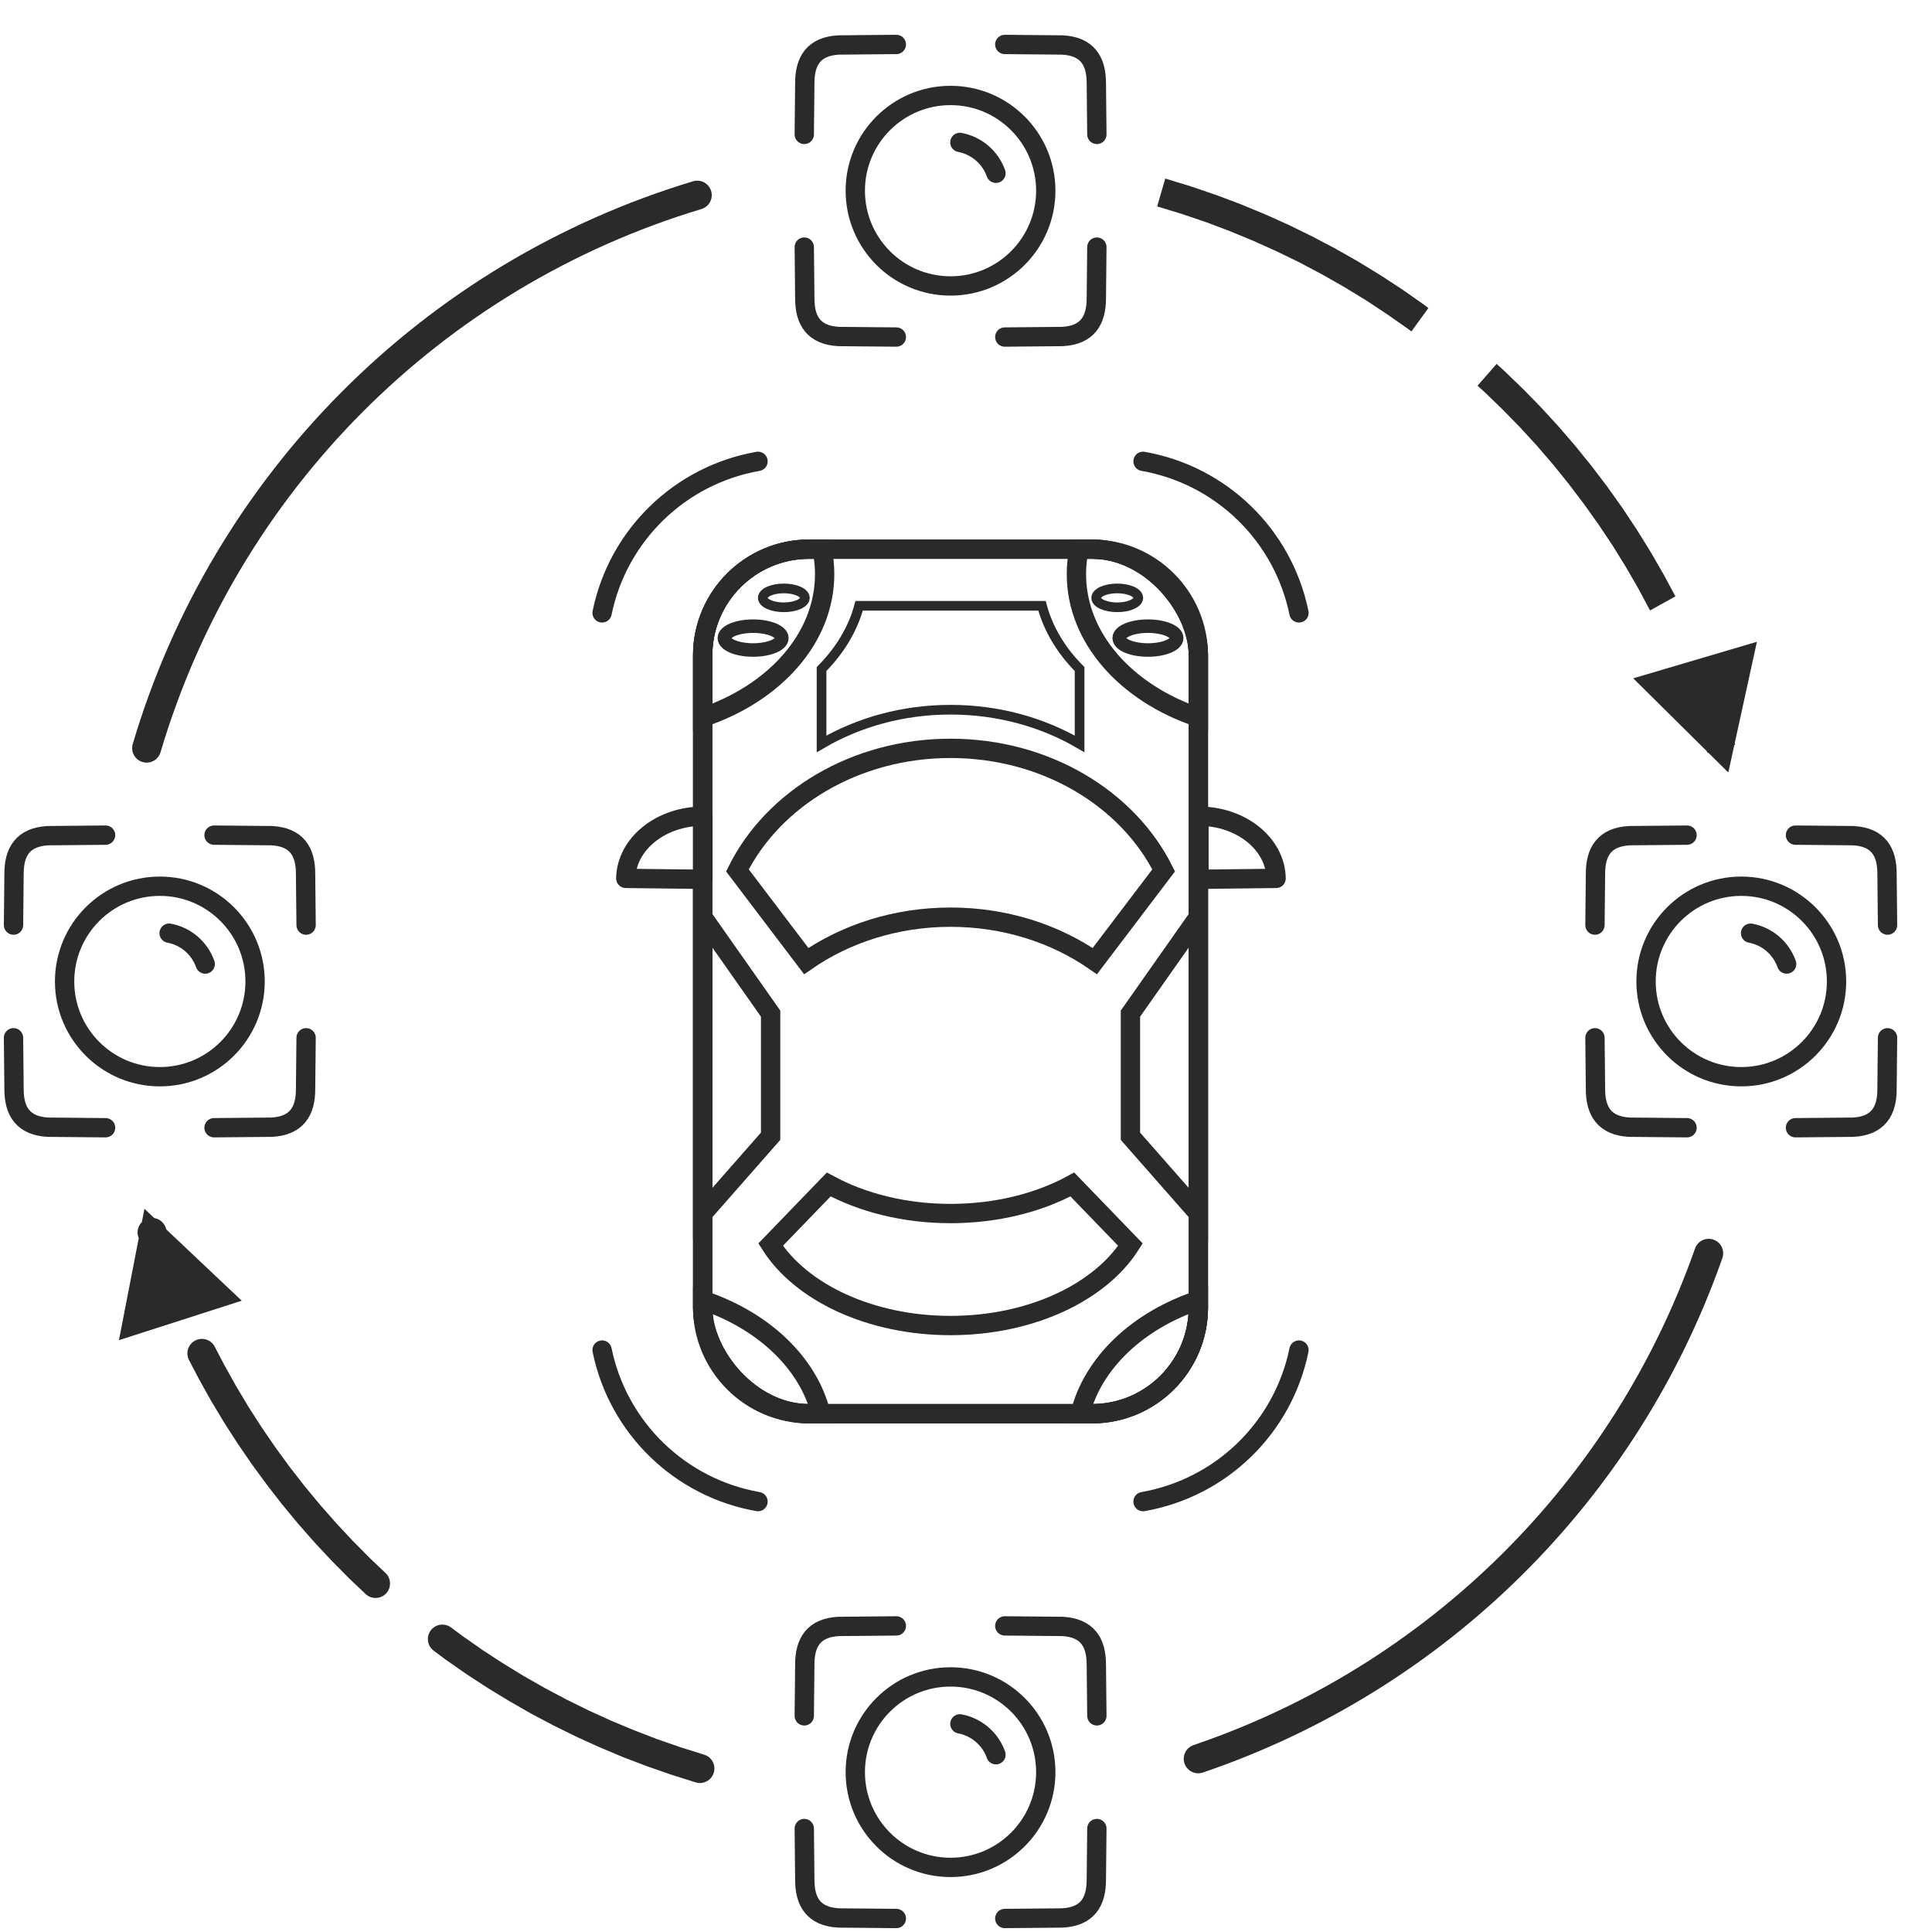 <?xml version="1.0" encoding="UTF-8"?>
<!DOCTYPE svg PUBLIC "-//W3C//DTD SVG 1.1//EN" "http://www.w3.org/Graphics/SVG/1.1/DTD/svg11.dtd">
<!-- Creator: CorelDRAW 2020 (64-Bit) -->
<svg xmlns="http://www.w3.org/2000/svg" xml:space="preserve" width="256px" height="256px" version="1.1" style="shape-rendering:geometricPrecision; text-rendering:geometricPrecision; image-rendering:optimizeQuality; fill-rule:evenodd; clip-rule:evenodd"
viewBox="0 0 256 256"
 xmlns:xlink="http://www.w3.org/1999/xlink"
 xmlns:xodm="http://www.corel.com/coreldraw/odm/2003">
 <defs>
  <style type="text/css">
   <![CDATA[
    .str4 {stroke:#2B2A29;stroke-width:1.79;stroke-miterlimit:22.926}
    .str0 {stroke:#2B2A29;stroke-width:2.56;stroke-miterlimit:22.926}
    .str3 {stroke:#2B2A29;stroke-width:1.28;stroke-miterlimit:22.926}
    .str2 {stroke:#2B2A29;stroke-width:3.84;stroke-linecap:round;stroke-linejoin:round;stroke-miterlimit:22.926}
    .str1 {stroke:#2B2A29;stroke-width:2.56;stroke-linecap:round;stroke-linejoin:round;stroke-miterlimit:22.926}
    .fil0 {fill:none}
    .fil1 {fill:#2B2A29;fill-rule:nonzero}
   ]]>
  </style>
 </defs>
 <g id="Слой_x0020_1">
  <g id="_2587308972192">
   <circle class="fil0 str0" cx="21.18" cy="130.05" r="12.62"/>
   <path class="fil0 str1" d="M22.41 123.65c2.21,0.41 4.03,1.97 4.78,4.09"/>
   <path class="fil0 str1" d="M1.79 122.58c0.03,-2.26 0.05,-4.53 0.07,-6.79 -0.01,-2.94 1.19,-4.89 4.51,-5.06l7.62 -0.07"/>
   <path class="fil0 str1" d="M40.56 122.58c-0.02,-2.26 -0.05,-4.53 -0.07,-6.79 0.01,-2.94 -1.18,-4.89 -4.5,-5.06l-7.63 -0.07"/>
   <path class="fil0 str1" d="M40.56 137.51c-0.02,2.27 -0.05,4.53 -0.07,6.79 0.01,2.94 -1.18,4.89 -4.5,5.06l-7.63 0.07"/>
   <path class="fil0 str1" d="M1.79 137.51c0.03,2.27 0.05,4.53 0.07,6.79 -0.01,2.94 1.19,4.89 4.51,5.06l7.62 0.07"/>
  </g>
  <g>
   <path class="fil1" d="M189.27 40.81l-2.25 3.11 -0.59 -0.44 -2.73 -1.91 -2.78 -1.83 -2.85 -1.74 -2.91 -1.65 -2.96 -1.57 -3.02 -1.47 -3.07 -1.38 -3.12 -1.29 -3.17 -1.2 -3.22 -1.09 -3.27 -1 1.07 -3.69 3.38 1.03 3.34 1.14 3.28 1.23 3.23 1.34 3.19 1.43 3.12 1.53 3.07 1.62 3.01 1.71 2.95 1.81 2.89 1.89 2.82 1.98 0.59 0.44zm32.73 38.21l-3.36 1.87 -1.55 -2.9 -1.67 -2.89 -1.76 -2.84 -1.85 -2.77 -1.93 -2.71 -2.01 -2.65 -2.08 -2.58 -2.17 -2.52 -2.24 -2.44 -2.32 -2.37 -2.39 -2.31 -0.89 -0.8 2.53 -2.89 0.98 0.89 2.47 2.38 2.41 2.46 2.32 2.53 2.24 2.6 2.17 2.68 2.08 2.74 2 2.81 1.91 2.88 1.82 2.93 1.73 3 1.56 2.9zm7.92 19.65l-3.68 1.09 -1.02 -3.26 -1.12 -3.21 -0.81 -2.13 3.56 -1.43 0.86 2.24 1.16 3.32 1.05 3.38zm2.88 -13.63l-3.79 17.32 -12.6 -12.48 16.39 -4.84z"/>
  </g>
  <g>
   <path class="fil1" d="M93.29 232.5c1.02,0.3 1.6,1.37 1.29,2.39 -0.3,1.01 -1.37,1.59 -2.38,1.29l1.09 -3.68zm-35.8 -13.76l2.25 -3.11 1.55 1.15 2.64 1.85 2.7 1.76 2.76 1.69 2.81 1.6 2.87 1.52 2.92 1.44 2.96 1.35 3.02 1.26 3.06 1.18 3.11 1.08 3.15 0.99 -1.09 3.68 -3.27 -1.03 -3.22 -1.12 -3.17 -1.21 -3.12 -1.31 -3.08 -1.4 -3.02 -1.49 -2.97 -1.57 -2.91 -1.67 -2.86 -1.74 -2.8 -1.83 -2.74 -1.91 -1.55 -1.16zm0 0c-0.86,-0.62 -1.05,-1.82 -0.43,-2.68 0.61,-0.85 1.82,-1.05 2.68,-0.43l-2.25 3.11zm-6.43 -10.33c0.78,0.71 0.83,1.93 0.12,2.71 -0.72,0.78 -1.94,0.83 -2.72,0.11l2.6 -2.82zm-26 -28.17l3.38 -1.82 1.23 2.35 1.58 2.84 1.66 2.78 1.75 2.72 1.82 2.66 1.9 2.6 1.98 2.55 2.05 2.47 2.13 2.42 2.19 2.35 2.26 2.28 2.07 1.97 -2.6 2.82 -2.15 -2.04 -2.35 -2.37 -2.27 -2.43 -2.2 -2.5 -2.12 -2.57 -2.05 -2.64 -1.97 -2.69 -1.89 -2.76 -1.81 -2.82 -1.73 -2.88 -1.63 -2.93 -1.23 -2.36zm0 0c-0.5,-0.93 -0.15,-2.1 0.78,-2.6 0.93,-0.5 2.1,-0.16 2.6,0.78l-3.38 1.82zm-1.18 -12.14c0.38,0.99 -0.11,2.11 -1.09,2.49 -0.99,0.38 -2.11,-0.1 -2.49,-1.09l3.58 -1.4zm-5.56 -4.21l3.66 -1.17 1.05 3.12 0.85 2.26 -3.58 1.4 -0.88 -2.37 -1.1 -3.24zm-2.56 13.69l3.38 -17.41 12.89 12.18 -16.27 5.23zm2.56 -13.69c-0.32,-1.01 0.23,-2.09 1.24,-2.42 1.01,-0.32 2.09,0.24 2.42,1.25l-3.66 1.17z"/>
  </g>
  <path class="fil0 str2" d="M226.41 166.07c-11.07,31.53 -36,56.23 -67.64,66.98"/>
  <path class="fil0 str2" d="M19.43 99.13c10.42,-35.16 37.85,-62.7 72.96,-73.27"/>
  <g>
   <circle class="fil0 str0" cx="230.73" cy="130.05" r="12.62"/>
   <path class="fil0 str1" d="M231.96 123.65c2.21,0.41 4.03,1.97 4.78,4.09"/>
   <path class="fil0 str1" d="M211.34 122.58c0.03,-2.26 0.05,-4.53 0.07,-6.79 -0.01,-2.94 1.19,-4.89 4.51,-5.06l7.62 -0.07"/>
   <path class="fil0 str1" d="M250.11 122.58c-0.02,-2.26 -0.04,-4.53 -0.07,-6.79 0.01,-2.94 -1.18,-4.89 -4.5,-5.06l-7.63 -0.07"/>
   <path class="fil0 str1" d="M250.11 137.51c-0.02,2.27 -0.04,4.53 -0.07,6.79 0.01,2.94 -1.18,4.89 -4.5,5.06l-7.63 0.07"/>
   <path class="fil0 str1" d="M211.34 137.51c0.03,2.27 0.05,4.53 0.07,6.79 -0.01,2.94 1.19,4.89 4.51,5.06l7.62 0.07"/>
  </g>
  <g>
   <circle class="fil0 str0" cx="125.95" cy="234.82" r="12.62"/>
   <path class="fil0 str1" d="M127.19 228.42c2.21,0.42 4.03,1.98 4.78,4.09"/>
   <path class="fil0 str1" d="M106.57 227.36c0.02,-2.26 0.04,-4.53 0.07,-6.79 -0.01,-2.94 1.18,-4.89 4.5,-5.06l7.63 -0.07"/>
   <path class="fil0 str1" d="M145.34 227.36c-0.03,-2.26 -0.05,-4.53 -0.07,-6.79 0,-2.94 -1.19,-4.89 -4.51,-5.06l-7.62 -0.07"/>
   <path class="fil0 str1" d="M145.34 242.29c-0.03,2.26 -0.05,4.53 -0.07,6.79 0,2.94 -1.19,4.89 -4.51,5.06l-7.62 0.07"/>
   <path class="fil0 str1" d="M106.57 242.29c0.02,2.26 0.04,4.53 0.07,6.79 -0.01,2.94 1.18,4.89 4.5,5.06l7.63 0.07"/>
  </g>
  <g>
   <circle class="fil0 str0" cx="125.95" cy="25.27" r="12.62"/>
   <path class="fil0 str1" d="M127.19 18.87c2.21,0.42 4.03,1.98 4.78,4.09"/>
   <path class="fil0 str1" d="M106.57 17.81c0.02,-2.27 0.04,-4.53 0.07,-6.79 -0.01,-2.94 1.18,-4.89 4.5,-5.06l7.63 -0.07"/>
   <path class="fil0 str1" d="M145.34 17.81c-0.03,-2.27 -0.05,-4.53 -0.07,-6.79 0,-2.94 -1.19,-4.89 -4.51,-5.06l-7.62 -0.07"/>
   <path class="fil0 str1" d="M145.34 32.74c-0.03,2.26 -0.05,4.53 -0.07,6.79 0,2.94 -1.19,4.89 -4.51,5.06l-7.62 0.07"/>
   <path class="fil0 str1" d="M106.57 32.74c0.02,2.26 0.04,4.53 0.07,6.79 -0.01,2.94 1.18,4.89 4.5,5.06l7.63 0.07"/>
  </g>
  <g>
   <rect class="fil0 str0" x="93.11" y="72.77" width="65.68" height="114.55" rx="14.08" ry="14.08"/>
   <rect class="fil0 str0" x="93.11" y="72.77" width="65.68" height="114.55" rx="14.08" ry="14.08"/>
   <g>
    <path class="fil0 str0" d="M108.78 187.33l-1.59 0c-7.74,0 -14.08,-6.34 -14.08,-14.08l0 -0.97c8,2.68 13.98,8.27 15.67,15.05z"/>
    <path class="fil0 str0" d="M158.79 172.28l0 0.97c0,7.74 -6.33,14.08 -14.08,14.08l-1.59 0c1.7,-6.78 7.67,-12.37 15.67,-15.05z"/>
   </g>
   <path class="fil0 str0" d="M125.95 99.16c12.63,0 23.49,6.66 28.24,16.17l-9.12 12.02c-5.25,-3.64 -11.89,-5.82 -19.12,-5.82 -7.22,0 -13.87,2.18 -19.12,5.82l-9.12 -12.02c4.75,-9.51 15.61,-16.17 28.24,-16.17z"/>
   <path class="fil0 str0" d="M125.95 175.64c10.66,0 19.83,-4.41 23.84,-10.72l-7.7 -7.97c-4.43,2.41 -10.04,3.85 -16.14,3.85 -6.1,0 -11.7,-1.44 -16.14,-3.85l-7.7 7.97c4.01,6.31 13.18,10.72 23.84,10.72z"/>
   <polygon class="fil0 str0" points="93.11,121.51 102.11,134.31 102.11,150.56 93.11,160.8 "/>
   <polygon class="fil0 str0" points="158.79,121.51 149.79,134.31 149.79,150.56 158.79,160.8 "/>
   <path class="fil0 str1" d="M93.14 116.51l0 -8.36c-5.58,0 -10.13,3.67 -10.22,8.24l10.22 0.12z"/>
   <path class="fil0 str1" d="M158.87 116.51l0 -8.36c5.59,0 10.14,3.67 10.22,8.24l-10.22 0.12z"/>
   <path class="fil0 str3" d="M113.84 80.27l24.23 0c0.83,3.1 2.56,5.95 4.98,8.38l0 9.92c-4.89,-2.86 -10.77,-4.53 -17.1,-4.53 -6.32,0 -12.2,1.67 -17.09,4.53l0 -9.92c2.41,-2.43 4.15,-5.28 4.98,-8.38z"/>
   <g>
    <path class="fil0 str1" d="M79.78 81.21c2.11,-10.3 10.31,-18.26 20.66,-20.08"/>
    <path class="fil0 str1" d="M172.12 81.21c-2.11,-10.3 -10.3,-18.26 -20.66,-20.08"/>
    <path class="fil0 str1" d="M79.78 178.89c2.11,10.3 10.31,18.26 20.66,20.08"/>
    <path class="fil0 str1" d="M172.12 178.89c-2.11,10.3 -10.3,18.26 -20.66,20.08"/>
   </g>
   <g>
    <path class="fil0 str0" d="M107.19 72.77l1.74 0c0.22,1.07 0.34,2.18 0.34,3.3 0,8.5 -6.65,15.8 -16.16,18.99l0 -8.21c0,-7.75 6.34,-14.08 14.08,-14.08z"/>
    <ellipse class="fil0 str4" cx="99.79" cy="84.55" rx="3.81" ry="1.58"/>
    <ellipse class="fil0 str3" cx="103.86" cy="79.22" rx="2.79" ry="1.25"/>
   </g>
   <g>
    <path class="fil0 str0" d="M144.71 72.77l-1.74 0c-0.22,1.07 -0.34,2.18 -0.34,3.3 0,8.5 6.65,15.8 16.16,18.99l0 -8.21c0,-7.75 -6.33,-14.08 -14.08,-14.08z"/>
    <ellipse class="fil0 str4" cx="152.11" cy="84.55" rx="3.81" ry="1.58"/>
    <ellipse class="fil0 str3" cx="148.04" cy="79.22" rx="2.79" ry="1.25"/>
   </g>
  </g>
 </g>
</svg>
